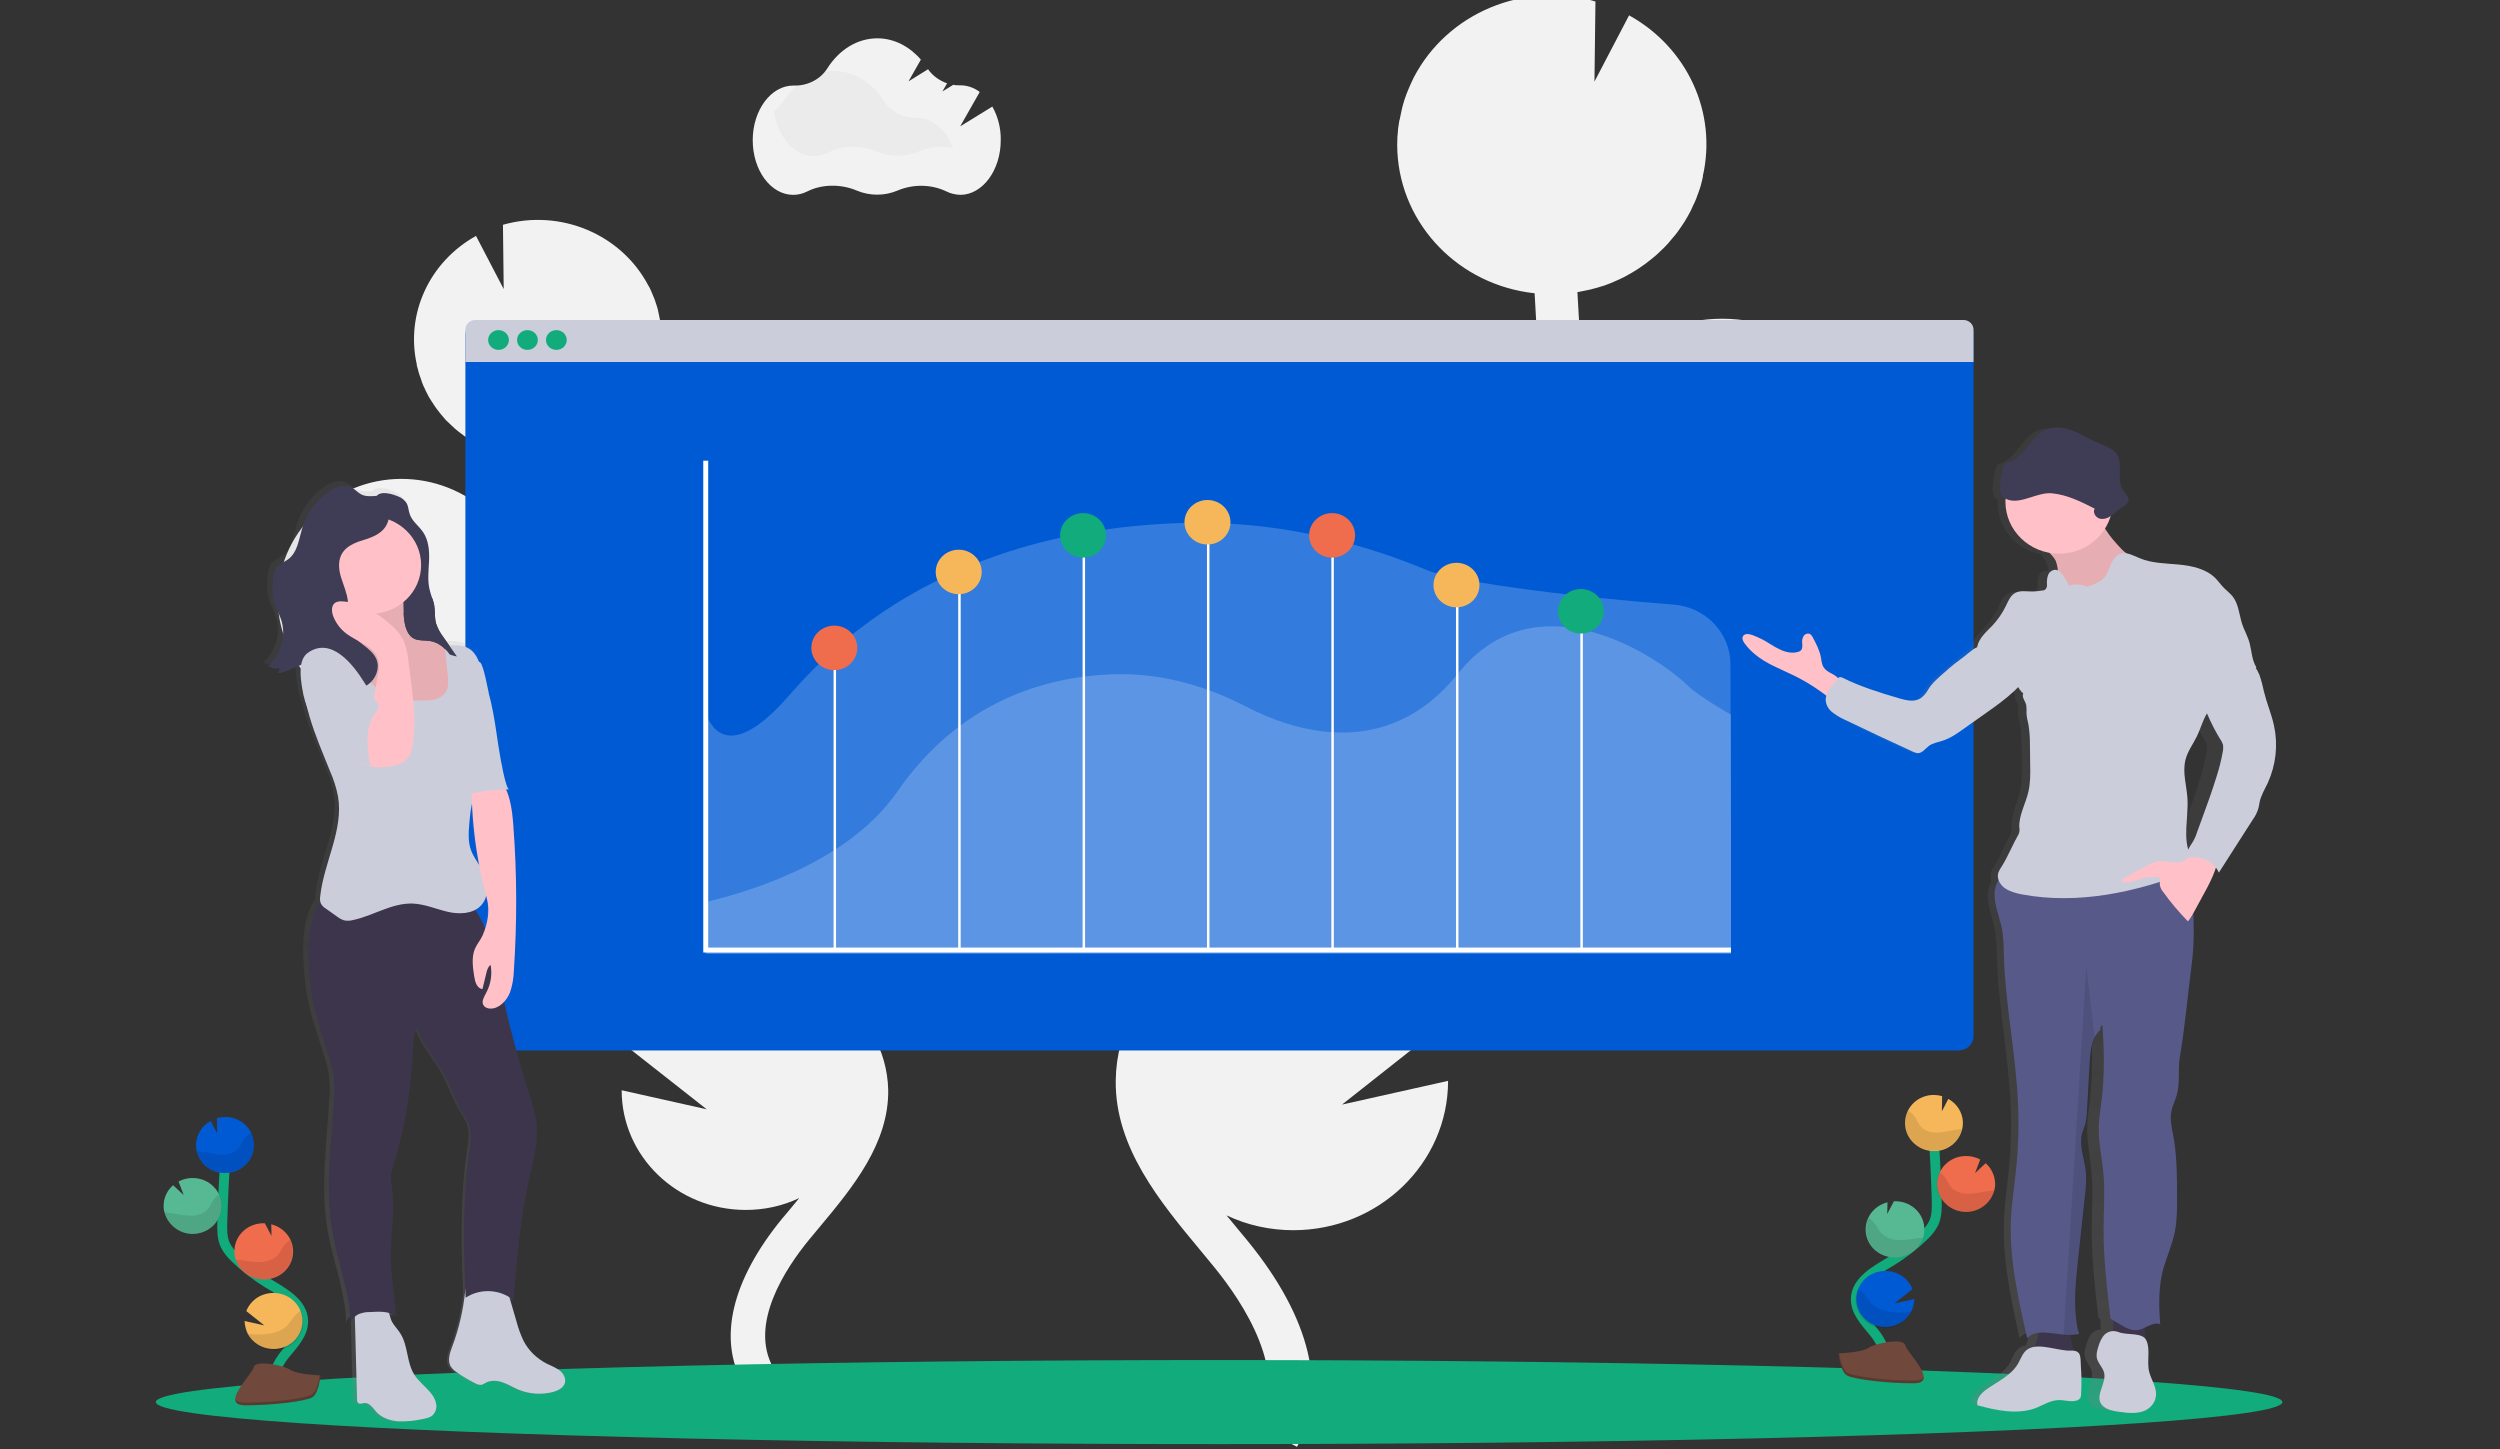 <?xml version="1.0" encoding="utf-8"?>
<!-- Generator: Adobe Illustrator 23.0.6, SVG Export Plug-In . SVG Version: 6.00 Build 0)  -->
<svg version="1.1" id="bd2cc7d1-84bf-4eba-bc4c-9f93ef6f675e"
	 xmlns="http://www.w3.org/2000/svg" xmlns:xlink="http://www.w3.org/1999/xlink" x="0px" y="0px" viewBox="0 0 1011 586"
	 style="enable-background:new 0 0 1011 586;" xml:space="preserve">
<rect x="0" y="0" width="1011" height="586" fill="#333333" stroke="none"/>
<style type="text/css">
	.st0{fill:#F2F2F2;}
	.st1{opacity:3.000000e-02;enable-background:new    ;}
	.st2{fill:#005AD4;}
	.st3{fill:#CBCEDA;}
	.st4{fill:#11AB7C;}
	.st5{opacity:0.2;fill:#FFFFFF;enable-background:new    ;}
	.st6{fill:none;stroke:#FFFFFF;stroke-width:2;stroke-miterlimit:10;}
	.st7{fill:none;stroke:#FFFFFF;stroke-miterlimit:10;}
	.st8{fill:#EF6C4D;}
	.st9{fill:#F5B759;}
	.st10{fill:url(#SVGID_1_);}
	.st11{fill:#3F3D56;}
	.st12{fill:#3C354C;}
	.st13{fill:#FFC1C7;}
	.st14{opacity:0.1;enable-background:new    ;}
	.st15{fill:url(#SVGID_2_);}
	.st16{fill:#575A89;}
	.st17{fill:none;stroke:#11AB7C;stroke-width:4;stroke-miterlimit:10;}
	.st18{fill:#57B894;}
	.st19{fill:#70483C;}
	.st20{opacity:0.2;enable-background:new    ;}
</style>
<title>close_tab</title>
<path class="st0" d="M401.3,43.1l-13,8l7.9-13.9c-2.2-1.7-5-2.7-7.8-2.7h-0.2c-0.9,0-1.8,0-2.7-0.2l-4.4,2.7l1.9-3.3
	c-3.1-1.1-5.8-3-7.7-5.7l-7.9,4.9l5-8.8c-4.6-5.3-10.8-8.6-17.6-8.6c-8.2,0-15.5,4.7-20.2,12.1c-2.8,4.5-8,7.1-13.4,7h-0.4
	c-9,0-16.4,9.9-16.4,22.1s7.3,22.1,16.4,22.1c2,0,3.9-0.5,5.7-1.4c5.9-3,13.6-3,19.8-0.4c5.4,2.3,11.5,2.3,16.8,0
	c6.3-2.6,13.5-2.5,19.6,0.4c1.7,0.9,3.7,1.3,5.6,1.4c9,0,16.4-9.9,16.4-22.1C404.8,51.9,403.6,47.2,401.3,43.1z"/>
<path class="st1" d="M385.4,59.8c-4.7-0.9-9.6-0.4-14,1.5c-5.4,2.3-11.5,2.3-16.8,0c-6.3-2.7-13.6-2.6-19.8,0.4
	c-1.8,0.9-3.7,1.4-5.7,1.4c-8,0-14.7-7.8-16.1-18.2c1.6-1.1,3-2.6,4-4.2c4.7-7.3,12-12,20.2-12s15.4,4.7,20.1,11.9
	c2.9,4.5,7.9,7.1,13.3,7.1h0.2C377.1,47.6,382.7,52.6,385.4,59.8z"/>
<path class="st0" d="M299,372.4l-5.3-3.2c-0.5-0.3-1-0.6-1.5-0.9c27.3-4.5,45.6-29.6,40.9-56c-3.3-18.4-17.2-33.4-35.8-38.4l0.3,20
	l-11.3-21.7h-0.1c-27.6-1.2-51.1,19.4-52.4,46.1c-0.1,0.9,0,1.8,0,2.8c-3.9-4.4-7.5-9-9.9-14.1c-4.8-10.4-4.9-22.1-4.5-36.3
	c0.8-28.2,2-56.7,3.7-85.1c24.5-2.6,43.3-22.1,44.5-45.8c0.1-1.5,0-2.9,0-4.4c0-0.4,0-0.7-0.1-1.1c-0.1-1.4-0.2-2.8-0.5-4.2
	c0-0.2-0.1-0.4-0.1-0.7c-0.2-1.2-0.5-2.3-0.7-3.4c-0.1-0.4-0.2-0.8-0.3-1.3c-0.4-1.2-0.7-2.4-1.2-3.7c-0.2-0.4-0.3-0.8-0.5-1.2
	c-0.4-0.9-0.7-1.8-1.1-2.6c-0.2-0.5-0.4-0.9-0.7-1.4c-0.1-0.1-0.1-0.2-0.2-0.3l0,0c-10.9-20.8-35.6-31.2-58.8-24.6l0.3,26
	l-11.2-21.5c-18.9,10.5-28.6,31.6-23.9,52.2h-0.1c0.1,0.3,0.2,0.7,0.3,1c0.2,0.6,0.3,1.3,0.5,1.9c0.2,0.8,0.5,1.6,0.8,2.4
	c0.2,0.6,0.4,1.2,0.6,1.8c0.3,0.9,0.7,1.7,1.1,2.5c0.2,0.5,0.4,1,0.7,1.5c0.6,1.3,1.3,2.5,2.1,3.7c0.3,0.4,0.6,0.8,0.8,1.2
	c0.5,0.8,1.1,1.6,1.7,2.4c0.4,0.5,0.7,0.9,1.1,1.4c0.6,0.7,1.1,1.3,1.7,2c0.4,0.5,0.8,0.9,1.3,1.3c0.6,0.6,1.2,1.2,1.9,1.8
	c0.4,0.4,0.8,0.8,1.3,1.2c0.7,0.6,1.5,1.2,2.3,1.8c0.4,0.3,0.8,0.6,1.2,0.9c1.2,0.8,2.4,1.6,3.7,2.4c0.2,0.1,0.5,0.3,0.7,0.4
	c1.1,0.6,2.1,1.2,3.2,1.7c0.5,0.2,1,0.4,1.4,0.6c0.9,0.4,1.8,0.8,2.8,1.1l1.7,0.6c0.9,0.3,1.9,0.6,2.8,0.8c0.6,0.1,1.1,0.3,1.7,0.4
	c1,0.2,2.1,0.4,3.1,0.6l0.2,0c-0.7,12-1.3,23.9-1.8,35.9c-12.1-24-42.1-34.1-66.9-22.3c-0.9,0.4-1.7,0.8-2.6,1.3l8.9,23.5
	l-18.2-16.9c-9.8,8.6-15.6,20.7-16.2,33.5c-0.2,4.5,0.2,9,1.3,13.3c6.3,26,33.3,42.2,60.2,36.1c13.4-3.1,25-11.3,31.9-22.9
	c0,1.2-0.1,2.4-0.1,3.6c-0.3,12.6-0.8,28.2,5.7,42.2c4.4,9.5,11.5,17.2,18.4,24.1c4.5,4.5,9.3,8.8,14.1,13
	c4.8,6.2,11,11.2,18.1,14.6c7.9,5.9,16.1,11.5,24.6,16.6l5.3,3.2c4.8,2.9,9.7,5.8,14.4,8.8c-0.8-0.1-1.7-0.2-2.5-0.2
	c-21.8-1-41.7,11.8-49.3,31.6l31.3,24.6l-34.4-7.7c0,26.8,22.5,48.4,50.2,48.4c7.5,0,14.9-1.6,21.6-4.8l-2.3,2.8
	c-1.5,1.9-3.1,3.7-4.6,5.5c-20.4,24.9-26,48.6-15.9,66.7l12.3-6.4c-9.9-17.6,4.9-40.1,14.6-51.9c1.5-1.8,3-3.6,4.5-5.4
	c13-15.6,27.7-33.4,27.4-55.1C358.3,408,325.4,388.3,299,372.4z"/>
<path class="st0" d="M525.7,351.6l6.6-3.9c0.6-0.4,1.2-0.8,1.9-1.2c-28.9-4.8-50.5-28.4-51.8-56.7c-0.5-9.5,1.4-18.9,5.4-27.5
	c7.6-16.4,22.3-28.6,40.2-33.5l-0.3,24.9l14.1-27.1h0.2c34.5-1.6,63.7,24.2,65.3,57.6c0.1,1.2,0,2.3,0,3.4
	c4.9-5.4,9.4-11.3,12.3-17.6c6-12.9,6.1-27.5,5.6-45.3c-0.9-35.2-2.5-70.8-4.6-106.1c-30.5-3.3-54-27.5-55.5-57.2
	c-0.1-1.8-0.1-3.7,0-5.5c0-0.5,0-0.9,0.1-1.4c0.1-1.8,0.3-3.5,0.6-5.2c0-0.3,0.1-0.6,0.2-0.8c0.3-1.5,0.6-2.9,0.9-4.3
	c0.1-0.5,0.3-1.1,0.4-1.6c0.4-1.5,0.9-3.1,1.5-4.6c0.2-0.5,0.4-1,0.6-1.5c0.5-1.1,0.9-2.2,1.4-3.2c0.3-0.6,0.5-1.1,0.8-1.7
	c0.1-0.1,0.1-0.3,0.2-0.4l0,0c13.6-26,44.5-38.9,73.4-30.6l-0.4,32.4l14-26.8c23.6,13.1,35.7,39.4,29.8,65.1h0.1
	c-0.1,0.4-0.2,0.8-0.3,1.3c-0.2,0.8-0.4,1.6-0.6,2.4c-0.3,1-0.6,2-1,3c-0.3,0.7-0.5,1.5-0.8,2.2c-0.4,1.1-0.9,2.1-1.4,3.1
	c-0.3,0.6-0.5,1.2-0.8,1.8c-0.8,1.6-1.7,3.1-2.6,4.6c-0.3,0.5-0.7,1-1,1.5c-0.7,1-1.3,2-2.1,3c-0.5,0.6-0.9,1.2-1.4,1.7
	c-0.7,0.8-1.4,1.7-2.1,2.5c-0.5,0.5-1,1.1-1.6,1.7c-0.8,0.8-1.6,1.5-2.4,2.3c-0.5,0.5-1.1,1-1.7,1.5c-0.9,0.8-1.9,1.5-2.9,2.3
	c-0.5,0.4-1,0.8-1.5,1.1c-1.5,1.1-3,2.1-4.6,3c-0.3,0.2-0.6,0.3-0.9,0.5c-1.3,0.8-2.7,1.5-4,2.1c-0.6,0.3-1.2,0.5-1.8,0.8
	c-1.1,0.5-2.3,1-3.4,1.4c-0.7,0.3-1.4,0.5-2.1,0.7c-1.2,0.4-2.3,0.7-3.5,1c-0.7,0.2-1.4,0.4-2.1,0.5c-1.3,0.3-2.6,0.5-3.9,0.8
	l-0.3,0c0.9,14.9,1.6,29.9,2.3,44.8c15.1-30,52.5-42.5,83.5-27.9c1.1,0.5,2.2,1.1,3.3,1.6l-11,29.3l22.7-21.1
	c12.2,10.8,19.4,25.8,20.2,41.7c0.3,5.6-0.2,11.2-1.6,16.6c-7.9,32.5-41.5,52.7-75.1,45c-16.8-3.8-31.2-14.1-39.8-28.6
	c0,1.5,0.1,3,0.2,4.6c0.4,15.7,0.9,35.2-7.1,52.6c-5.5,11.8-14.3,21.4-23,30c-5.7,5.6-11.5,11-17.6,16.3
	c-5.9,7.7-13.7,13.9-22.6,18.2c-9.9,7.4-20.1,14.3-30.7,20.7l-6.6,4c-5.9,3.6-12,7.2-18,11c1.1-0.1,2.1-0.2,3.2-0.3
	c27.2-1.2,52,14.7,61.5,39.3l-39,30.8l42.9-9.6c0,33.4-28.1,60.4-62.6,60.4c-9.3,0-18.6-2-27-6c1,1.2,1.9,2.3,2.9,3.5
	c1.9,2.3,3.8,4.6,5.7,6.9c25.4,31.1,32.5,60.7,19.9,83.2l-15.3-8c12.2-21.9-6.2-50-18.2-64.7c-1.8-2.2-3.7-4.5-5.6-6.8
	c-16.2-19.5-34.6-41.6-34.2-68.7C451.7,396,492.7,371.4,525.7,351.6z"/>
<path class="st2" d="M798.1,135.3V419c0,3.2-2.7,5.8-6,5.8c0,0,0,0,0,0H194.2c-3.3,0-6-2.6-6-5.8c0,0,0,0,0,0V135.3
	c0-3.2,2.7-5.8,6-5.8c0,0,0,0,0,0H792C795.4,129.4,798.1,132,798.1,135.3z"/>
<path class="st3" d="M798.1,133.3v13.1H188.2v-13.1c0-2.1,1.8-3.9,4-3.9H794C796.3,129.4,798.1,131.2,798.1,133.3z"/>
<ellipse class="st4" cx="201.6" cy="137.5" rx="4.2" ry="4"/>
<ellipse class="st4" cx="213.3" cy="137.5" rx="4.2" ry="4"/>
<ellipse class="st4" cx="225" cy="137.5" rx="4.2" ry="4"/>
<path class="st5" d="M700,336.6v48.7l-414.3,0.2l-0.4-97.4c4.4,12.5,15.2,14.7,34.2-7.3c46.5-53.7,109.6-67.8,158.5-69.3
	c33.5-1,66.9,5.7,98.7,18.9c13.2,5.5,65.5,11.5,100.1,14.1c13,1,23,11.5,23,24.1L700,336.6z"/>
<path class="st5" d="M700,289v96.8H285.4v-21c11.9-2.9,56.2-14,77.5-44.7c25.4-36.7,60-46.4,86.7-47.4c18.3-0.7,36.6,3.9,54,12.9
	c19.6,10.2,57.4,22.6,86.1-13.3c31.7-39.6,80.5-7,92.9,5C686.9,281.6,700,289,700,289z"/>
<polyline class="st6" points="285.4,186.3 285.4,384.2 700,384.2 "/>
<line class="st7" x1="337.6" y1="384.2" x2="337.6" y2="263.6"/>
<line class="st7" x1="388" y1="384.2" x2="388" y2="231.3"/>
<line class="st7" x1="438.3" y1="384.2" x2="438.3" y2="215.9"/>
<line class="st7" x1="488.6" y1="384.2" x2="488.6" y2="211.2"/>
<line class="st7" x1="538.9" y1="384.2" x2="538.9" y2="216.5"/>
<line class="st7" x1="589.3" y1="384.2" x2="589.3" y2="236.1"/>
<line class="st7" x1="639.6" y1="384.2" x2="639.6" y2="246.1"/>
<ellipse class="st8" cx="337.4" cy="262" rx="9.3" ry="9"/>
<ellipse class="st9" cx="387.7" cy="231.3" rx="9.3" ry="9"/>
<ellipse class="st4" cx="438" cy="216.5" rx="9.3" ry="9"/>
<ellipse class="st9" cx="488.3" cy="211.2" rx="9.3" ry="9"/>
<ellipse class="st8" cx="538.7" cy="216.5" rx="9.3" ry="9"/>
<ellipse class="st9" cx="589" cy="236.6" rx="9.3" ry="9"/>
<ellipse class="st4" cx="639.3" cy="247.2" rx="9.3" ry="9"/>
<ellipse class="st4" cx="493" cy="567" rx="430" ry="17"/>
<linearGradient id="SVGID_1_" gradientUnits="userSpaceOnUse" x1="567.446" y1="-67.253" x2="567.446" y2="313.181" gradientTransform="matrix(-1 0 0 -1 735 507.5)">
	<stop  offset="0" style="stop-color:#808080;stop-opacity:0.25"/>
	<stop  offset="0.54" style="stop-color:#808080;stop-opacity:0.12"/>
	<stop  offset="1" style="stop-color:#808080;stop-opacity:0.1"/>
</linearGradient>
<path class="st10" d="M111.1,268.4c0,0.7-0.3,1.4-0.7,2c3.3-0.1,6.3-2.2,9.4-3.2c-0.6,3.1,0,6.9,0.4,9.5c0.4,2.6,1.1,5.1,2,7.6
	c2.1,8.8,6,17.4,9.4,25.9c1.5,3.3,2.6,6.8,3.3,10.4c2.4,13.6-5.8,26.8-7.3,40.6c-0.1,0.8-0.1,1.5,0,2.3c-0.1,0.1-0.3,0.3-0.4,0.5
	c-5.7,8.4-4.9,22.5-3.9,32.5c1,10,4.3,19.6,7.4,29.2c0.9,2.6,1.6,5.3,2.2,8.1c0.5,3.8,0.6,7.6,0.2,11.3c-1,17.6-3.6,35.3-0.6,52.6
	c2.2,12.6,7,24.1,7.5,36.9c0.4-0.9,1-1.8,1.8-2.4l0.9,33.6c-0.1,0.6,0.2,1.3,0.7,1.7c0.6,0.4,1.5,0,2.2-0.1c2.2-0.3,3.6,2.1,5.1,3.7
	c2.2,2.4,5.6,3.6,8.9,3.8c3.3,0.1,6.7-0.2,10-0.9c1.5-0.3,3.2-0.6,4.3-1.6c1.2-1.2,1.7-2.8,1.5-4.4c-0.7-4.9-6.2-7.8-8.9-12
	c-3.3-5-2.5-11.7-5.7-16.7c-1.1-1.7-2.6-3.2-3.6-5c-0.5-1.1-0.9-2.2-1.2-3.4c1,0.3,1.9,0.7,2.8,1.3c-0.3-2.6-0.6-5.3-0.9-7.9
	l-0.1-1.1c-0.4-3.6-0.8-7.1-1.1-10.7c-1-11.7,2.4-23.2,0-34.7c-0.5-2.4,0.3-5,1-7.3c4.2-13.6,6.8-27.6,7.7-41.8
	c0.3-5,0.3-9.8,1.9-14.6c1.9,7.6,7.9,13.7,11.7,20.7c2.3,4.4,3.8,9.1,6.3,13.4c1.2,2.1,2.7,4,3.5,6.3c1.2,3.5,0.6,7.3,0,11
	c-2.7,19-2.4,38.4-1.5,57.6c-0.8,7.3-2.6,14.6-5.2,21.5c-1,2.7-2.2,5.9-0.6,8.4c0.7,0.9,1.5,1.7,2.5,2.3c2.4,1.6,4.9,3.1,7.5,4.4
	c0.8,0.5,1.7,0.7,2.6,0.6c0.6-0.2,1.1-0.5,1.6-0.8c2-1.2,4.7-1,6.9-0.2c2.2,0.8,4.3,2,6.4,2.9c4.6,1.9,9.6,2.2,14.4,1
	c2-0.5,4.2-1.6,4.8-3.5c0.6-1.9-0.5-3.9-2.1-5.2c-1.6-1.3-3.6-1.9-5.4-2.9c-4-2-7.3-5.2-9.4-9.1c-1.3-2.6-2.3-5.2-3-8
	c-1-3.3-1.9-6.6-2.9-9.9c0.6,0.4,1.1,0.7,1.6,1.2c1.4-16.3,2.7-32.7,6.4-48.8c1.7-7.7,4-15.4,3.1-23.2c-0.5-4.1-1.8-8.1-3-12
	c-3.9-12.3-7.3-24.7-10.3-37.3c1.1-1.2,1.9-2.6,2.5-4c0.9-2.8,1.5-5.7,1.5-8.6c1.4-19.7,1.3-39.4-0.2-59.1c-0.4-5-1-10.2-3-14.8h1.2
	c-1.4,0-3.7-13.6-4-15.1c-0.9-5.2-1.6-10.5-2.6-15.8c-0.5-2.5-1-5.1-1.7-7.6c-0.5-1.7-2.3-12-3.7-13.2c-0.2-0.1-0.3-0.2-0.5-0.3
	c-0.7-2.3-2.3-4.3-4.4-5.6c-2.3-1.3-5.1-1.3-7.8-1.1c-0.8-1.1-1.5-2.1-2.3-3.2c-1.4-1.7-2.5-3.7-3.2-5.8c-0.2-0.9-0.3-1.8-0.4-2.7
	c0-0.6,0-1.2-0.1-1.8c0-0.3,0-0.6,0-0.9c0-0.6-0.1-1.2-0.2-1.8l0,0c-0.1-0.5-0.2-1-0.3-1.5c-0.1-0.2-0.1-0.4-0.2-0.6
	c-0.4-1.2-0.8-2.4-1.2-3.7c-1-4-0.5-8.1-0.4-12.2c0.2-4.1-0.1-8.4-2.5-11.8c-1.7-2.5-4.6-4.4-5.5-7.3c-0.4-1.4-0.4-2.9-1.1-4.2
	c-0.8-1.4-2.2-2.5-3.8-3.1c-1.9-0.8-5.7-1.9-7.7-0.9c-0.4,0.2-0.7,0.4-1,0.8c-2.2,0.1-4.3,0.4-6.2-0.5c-1.5-0.7-2.5-2-3.9-2.8
	c-3.3-1.8-7.6,0-10.6,2.4c-4.7,3.8-8.2,8.8-9.9,14.5c-1.3,4.4-1.9,9.5-5.6,12.3c-1.6,1.1-3.6,1.8-4.7,3.3c-0.8,1.2-1.2,2.7-1.3,4.1
	c-0.4,3.3-0.7,6.7,0.2,10c0.7,2.4,2,4.6,2.9,7c2.3,6.8,0.2,14.3-5.2,19.2C107.9,268.5,109.5,268.7,111.1,268.4z M191.6,366.6
	c2.3-1.2,4-3.3,4.5-5.8c0.1,0.3,0.2,0.6,0.3,0.9c1.1,4.2,0.9,8.7-0.6,12.8C194.6,371.7,193.2,369.1,191.6,366.6z M193.3,348.7
	c-1.4-1.9-2.6-4-3.5-6.2c-1.3-3.5-1-7.3-0.7-11c0.2-2.8,0.6-5.6,1.2-8.4C190.6,331.7,191.6,340.2,193.3,348.7L193.3,348.7z"/>
<path class="st11" d="M160.9,200.7c1.6,0.6,2.9,1.6,3.7,3.1c0.6,1.3,0.6,2.8,1.1,4.1c0.9,2.9,3.7,4.8,5.4,7.3
	c2.3,3.4,2.6,7.7,2.4,11.8c-0.2,4.1-0.7,8.2,0.4,12.1c0.5,1.9,1.3,3.8,1.7,5.7c0.4,2.4,0.1,4.9,0.7,7.2c0.7,2.1,1.7,4,3.1,5.8
	l5.4,7.7c-2.4-0.6-4.8-1.3-7.2-2.1c0.7,2.2,2.1,4.2,3.9,5.7l-3.9-4.6c-0.8-1.1-1.8-2-2.9-2.7c-1.4-0.8-3.2-0.9-4.8-1.2
	c-3.1-0.6-6.2-2.2-7.8-4.9c-2-3.6-0.7-8.2-1.9-12.1c-0.8-2.9-2.9-5.3-4.3-8c-3.2-6-3-13.2-4-19.9c-0.4-2.9-1.1-5.7-1.1-8.6
	c0-2.1,0.2-6.2,2.5-7.3C155.3,198.8,159,199.9,160.9,200.7z"/>
<path class="st3" d="M204.7,520.1l4.2,14.4c0.7,2.7,1.7,5.4,2.9,7.9c2,3.8,5.3,7,9.2,9c1.8,0.9,3.7,1.6,5.3,2.8s2.7,3.3,2.1,5.2
	c-0.6,1.9-2.7,2.9-4.7,3.5c-4.7,1.2-9.7,0.9-14.2-1c-2.1-0.9-4.1-2.2-6.3-2.9c-2.2-0.8-4.8-0.9-6.8,0.2c-0.5,0.3-1,0.6-1.6,0.8
	c-0.9,0.1-1.8-0.1-2.6-0.6c-2.6-1.3-5-2.7-7.4-4.4c-1-0.6-1.8-1.4-2.4-2.2c-1.6-2.4-0.5-5.7,0.5-8.3c2.7-7.2,4.4-14.6,5.2-22.2
	c0-0.7,0.2-1.3,0.8-1.8c0.4-0.2,0.8-0.3,1.2-0.3l17.9-0.8"/>
<path class="st3" d="M158.5,534.5c1,1.8,2.5,3.2,3.5,4.9c3.1,5,2.4,11.6,5.6,16.6c2.7,4.2,8.1,7,8.8,11.9c0.3,1.6-0.3,3.2-1.4,4.4
	c-1.1,1-2.7,1.3-4.2,1.6c-3.2,0.7-6.5,1-9.8,0.9c-3.3-0.3-6.6-1.4-8.8-3.8c-1.4-1.6-2.8-3.9-5-3.6c-0.8,0.1-1.6,0.5-2.2,0.1
	c-0.5-0.4-0.7-1.1-0.6-1.7l-1-36.8c3.2-0.3,8.6-1.5,11.7-0.5C157.7,529.3,157.3,532.2,158.5,534.5z"/>
<path class="st12" d="M189.7,364.4c7.7,9.3,10,21.6,12.5,33.2c3.2,15.1,7.1,29.9,11.8,44.7c1.2,3.9,2.5,7.8,3,11.9
	c0.8,7.8-1.4,15.5-3.1,23.1c-3.6,15.9-4.9,32.2-6.2,48.5c-5.5-4.5-13.5-4.9-19.4-1c-0.9-19.6-1.3-39.4,1.4-58.8
	c0.5-3.6,1.1-7.4,0-10.9c-0.8-2.2-2.2-4.2-3.4-6.3c-2.5-4.2-3.9-9-6.2-13.3c-3.7-7-9.6-12.9-11.5-20.6c-1.6,4.7-1.6,9.5-1.9,14.5
	c-0.8,14.1-3.4,28.1-7.5,41.6c-0.7,2.4-1.5,4.9-1,7.3c2.3,11.5-1,22.9,0,34.5c0.3,3.5,0.7,7.1,1.1,10.6l0.1,1.1l0.9,7.8
	c-3.3-2.2-6.9-1.9-10.9-1.7c-1.4,0-2.7,0.2-4,0.7c-1.6,0.6-2.9,1.9-3.6,3.5c-0.5-12.7-5.2-24.1-7.4-36.7c-3-17.3-0.5-34.9,0.6-52.3
	c0.3-3.8,0.2-7.5-0.2-11.3c-0.5-2.7-1.2-5.4-2.1-8.1c-3-9.5-6.2-19.1-7.3-29c-1-9.9-1.7-24,3.9-32.4c1.7-2.6,6-1.4,8.6-3.1
	c2.1-1.3,4.4-2.2,6.9-2.7C159.2,355.9,174.7,363.1,189.7,364.4z"/>
<path class="st13" d="M163.3,249.2c0.3,3.5,1.1,7.7,4.4,9.2c1.9,0.8,4.1,0.5,6.1,0.8c3.9,0.6,7,3.5,8.8,6.8c1.8,3.4,2.4,7.2,2.8,11
	c0.5,4.7,0.7,9.8-2,13.8c-2.2,3.2-5.9,5.2-9.7,6.2c-7.8,2-16.1,0.5-22.7-4c-3.1-2.3-5.9-5-8.4-8c-5.6-6.3-11.2-13.1-12.3-21.3
	c-0.1-0.9-0.1-2.1,0.7-2.6c0.5-0.3,1.2-0.4,1.8-0.3l5.3,0.1c1.3,0,2.9,0,3.8-1c0.9-1,0.8-2.2,0.8-3.4l-0.4-15
	c-0.1-0.5,0-1.1,0.4-1.5c0.3-0.3,0.8-0.5,1.2-0.5c2.9-0.5,6,0,8.9-0.8c2.7-0.7,7-3.8,9-0.6C163.6,240.7,163,246.2,163.3,249.2z"/>
<path class="st14" d="M163.3,249.2c0.3,3.5,1.1,7.7,4.4,9.2c1.9,0.8,4.1,0.5,6.1,0.8c3.9,0.6,7,3.5,8.8,6.8c1.8,3.4,2.4,7.2,2.8,11
	c0.5,4.7,0.7,9.8-2,13.8c-2.2,3.2-5.9,5.2-9.7,6.2c-7.8,2-16.1,0.5-22.7-4c-3.1-2.3-5.9-5-8.4-8c-5.6-6.3-11.2-13.1-12.3-21.3
	c-0.1-0.9-0.1-2.1,0.7-2.6c0.5-0.3,1.2-0.4,1.8-0.3l5.3,0.1c1.3,0,2.9,0,3.8-1c0.9-1,0.8-2.2,0.8-3.4l-0.4-15
	c-0.1-0.5,0-1.1,0.4-1.5c0.3-0.3,0.8-0.5,1.2-0.5c2.9-0.5,6,0,8.9-0.8c2.7-0.7,7-3.8,9-0.6C163.6,240.7,163,246.2,163.3,249.2z"/>
<ellipse class="st13" cx="149.9" cy="228.5" rx="20.4" ry="19.7"/>
<path class="st3" d="M171.8,283.3c3.3,0.1,7-0.8,8.6-3.6c1.1-1.9,0.9-4.2,0.7-6.4l-1.2-12.1c3.2-0.3,6.6-0.6,9.4,0.9
	c3.7,2,5,6.5,5.5,10.6c0.8,7.7-0.5,15.4-0.1,23.2c0.4,6.5,1.9,13.2-0.1,19.4c-0.8,2.6-2.2,5-3.1,7.5c-1.1,3.2-1.4,6.7-1.7,10.1
	c-0.3,3.7-0.6,7.5,0.7,11c1.1,2.9,3.1,5.4,4.6,8.1c2.4,4.5,2.9,10.6-0.7,14.3c-3.3,3.4-8.9,3.5-13.5,2.4s-9.2-3.1-14-3.3
	c-8.5-0.3-16,5-24.3,6.7c-1.1,0.3-2.3,0.3-3.4,0.1c-1-0.3-1.9-0.8-2.7-1.4l-4.5-3.2c-0.9-0.5-1.7-1.3-2.2-2.1c-0.4-1-0.5-2-0.3-3.1
	c1.5-13.7,9.5-26.8,7.2-40.3c-0.7-3.6-1.8-7-3.3-10.4c-5.7-14.2-12.6-29-10.4-44.1c0.5-3.4,1.5-6.8,3.9-9.2c2.4-2.5,6.4-3.7,9.5-2.1
	c3.1,1.6,4.2,5.1,5.5,8.2c2.6,6,6.8,11.2,12.1,15.1c2.2,1.7,5,3.8,7.9,3.9C165.1,283.4,168.4,283.2,171.8,283.3z"/>
<path class="st13" d="M201.2,313.9c4.9,5.3,5.9,12.9,6.4,20.1c1.5,19.5,1.5,39.2,0.2,58.7c-0.1,2.9-0.6,5.8-1.5,8.5
	c-1.1,2.7-3,5.2-5.8,6.3c-1.8,0.7-4.3,0.5-5.1-1.2c-0.7-1.5,0.4-3.2,1.2-4.8c1.9-3.5,2.5-7.4,1.8-11.3c-1,0.7-1.4,2-1.7,3.2
	l-1.6,6.6c-2.2-0.3-3-2.9-3.3-5c-0.6-3.8-1.2-7.9,0.3-11.4c0.8-1.9,2.3-3.5,3.1-5.4c2.1-4.8,3-10.2,1.6-15.2
	c-4.6-16.9-6.6-34.4-6-52C194,312.8,197.6,313.7,201.2,313.9z"/>
<path class="st3" d="M205.9,319.2c-6.1,0.1-12.1,0.8-18,2.3c-0.8-3.7-0.4-7.5,0-11.3l2.6-25.9c0.2-1.9-0.2-19.5,3.7-16.4
	c1.4,1.1,3.2,11.4,3.6,13.1c0.7,2.5,1.2,5,1.7,7.6c1,5.2,1.6,10.5,2.5,15.7C202.2,305.7,204.5,319.2,205.9,319.2z"/>
<path class="st11" d="M157.6,203.5c0-0.6-0.1-1.2-0.4-1.8c-0.5-0.6-1.3-1.1-2.2-1.1c-2.9-0.4-6.2,0.7-8.8-0.6
	c-1.4-0.7-2.5-2-3.9-2.8c-3.3-1.8-7.5,0-10.4,2.4c-4.7,3.7-8.1,8.7-9.8,14.4c-1.3,4.4-1.8,9.4-5.6,12.2c-1.5,1.1-3.5,1.8-4.7,3.3
	c-0.8,1.2-1.2,2.6-1.2,4c-0.4,3.3-0.7,6.7,0.2,9.9c0.7,2.4,2,4.6,2.8,6.9c2.3,6.8,0.2,14.3-5.2,19.1c1.4,0.8,3,1.1,4.6,0.8
	c0,0.7-0.3,1.4-0.7,2c4.8-0.1,8.9-4.6,13.6-3.7c3.6,0.7,5.5,4.3,8.2,6.7c3.4,3.1,8.7,4.4,13,2.6c4.3-1.8,6.9-7.1,5.1-11.3
	c-2.1-4.8-8.5-6.7-10.7-11.3c-1.7-3.6-0.4-7.9-0.8-11.9c-0.3-3.4-1.8-6.6-2.8-9.9c-1-3.3-1.3-7.1,0.7-10c2.1-3.1,6-4.3,9.6-5.4
	C156.4,215.3,157.9,211.4,157.6,203.5z"/>
<path class="st13" d="M152.6,274.3c0.6-2.8,1.2-5.7,0.1-8.3c-1.9-4.9-8.1-6.4-12.4-9.6c-2.5-1.8-4.4-4.3-5.5-7.1
	c-0.8-2-0.9-4.7,1-5.7c0.7-0.3,1.6-0.5,2.4-0.4c6.7,0.2,12.9,3.7,18,7.9c3,2.4,5.9,5.2,7.3,8.7c0.9,2.5,1.5,5.2,1.7,7.8l1.1,8.8
	c0.7,5.1,1.1,10.2,1.3,15.3c0,2.9-0.2,5.8-0.6,8.7c-0.3,2.1-0.7,4.2-1.9,5.9c-2.3,3.1-6.8,3.8-10.8,3.9c-1.5,0.1-3,0-4.5-0.3
	c-6.6-1.4-11.7-10.4-6.6-15.9c2.1-2.4,5.3-2.4,6.6-5.7C151.3,283.9,151.7,278.7,152.6,274.3z"/>
<path class="st3" d="M147.2,275.8l5.3,8.3c0.3,0.4,0.5,0.9,0.6,1.4c0.1,1.1-0.7,2-1.3,2.9c-4.5,6-3.3,14.2-2,21.4
	c-14.7-4.5-25.4-16.7-27.6-31.5c-0.7-4.3-1.7-11.5,2.3-14.3C133.9,257.3,142.8,268.7,147.2,275.8z"/>
<path class="st11" d="M173.8,259.2c-2-0.3-4.2,0-6.1-0.8c-3.3-1.5-4.1-5.7-4.4-9.2c0-0.3,0-0.7-0.1-1.1c1.2-1.2,2.5-2.3,3.9-3.2
	c1.2-0.7,2.6-1.3,4-1.7l3.7-1.3c0.4,0.9,0.6,1.9,0.8,2.9c0.4,2.4,0.1,4.9,0.7,7.2c0.7,2.1,1.7,4,3.1,5.8l5.4,7.7
	c-1-0.2-2-0.5-2.9-0.8C180,262,177.2,259.7,173.8,259.2z"/>
<linearGradient id="SVGID_2_" gradientUnits="userSpaceOnUse" x1="895.607" y1="-63.016" x2="895.607" y2="334.33" gradientTransform="matrix(1 0 0 -1 -86 507.5)">
	<stop  offset="0" style="stop-color:#808080;stop-opacity:0.25"/>
	<stop  offset="0.54" style="stop-color:#808080;stop-opacity:0.12"/>
	<stop  offset="1" style="stop-color:#808080;stop-opacity:0.1"/>
</linearGradient>
<path class="st15" d="M912.1,293.3c-1-4.6-2.8-8.9-3.9-13.4c-0.5-2.4-1.1-4.7-1.8-7c-0.4-1-0.9-1.9-1.4-2.8l0.5-0.5
	c-1.7-2.8-1.8-6.3-2.6-9.5c-0.7-2.8-2.1-5.3-2.9-8c-1.2-3.8-1.3-8-3.7-11.1c-1-1.2-2.2-2.2-3.3-3.3c-1.2-1.3-2.2-2.8-3.4-4.1
	c-3.6-3.7-9-4.9-14.1-5.4c-5.1-0.5-10.4-0.5-15.2-2.6c-2-0.9-4.1-2.1-6.1-2c-1.2-1.1-2.2-2.3-3.2-3.5c-1.6-1.8-3-3.8-4.3-5.9
	c1-1.6,1.8-3.4,2.3-5.2l0.3-0.2c1.3-1,2.5-2.3,3.8-3.2c1.2-0.8,2.7-1.7,2.8-3.1c0.1-1.4-1.2-2.5-2.1-3.7c-3-4.3,0.3-10.9-2.8-15.2
	c-1.5-2.1-4.2-2.9-6.7-3.9c-3.3-1.4-6.3-3.5-9.7-4.9s-7.2-2.1-10.5-0.8c-6.3,2.5-8.5,11.1-14.9,13.4c-0.7,0.1-1.3,0.5-1.8,1
	c-0.8,1.2-1.8,8.5-1.6,10c0.2,2,0.7,3,2.1,3.7c0,0.4,0,0.8,0,1.3c0,10.3,7.4,18.9,17.1,20.6c0.9,1,1.7,2,2.4,3.2
	c0.5,1.2,0.8,2.5,0.8,3.8c-0.3-0.2-0.7-0.2-1.1-0.2c-1.3,0.2-2.3,1.1-2.7,2.2c-0.3,1.2-0.5,2.4-0.4,3.7c0.1,0.8-0.2,1.5-0.7,2.1
	c-0.3,0.2-0.7,0.3-1,0.3c-1.3,0.2-2.6,0.4-3.9,0.4c-2.2,0-4.5-0.5-6.4,0.5c-1.9,1-2.8,3.2-3.7,5.2c-1.3,2.9-3.1,5.5-5.2,7.9
	c-2.3,2.6-5.3,5.1-5.9,8.6c0,0.1,0,0.2,0,0.2c-1.8,0.8-3.7,2.8-5,3.7c-2.5,1.9-4.9,3.9-7.3,6c-2.4,2.2-5.5,4.9-7,7.8
	c-0.7,1.3-1.7,2.4-2.9,3.2c-2.4,1.5-5.5,0.7-8.1-0.1c-7.4-2.3-14.9-4.7-21.9-8.2c-0.3-0.2-0.8-0.3-1.2-0.3c-0.2,0.1-0.4,0.2-0.6,0.4
	c-0.1-0.1-0.1-0.2-0.2-0.2c-1.9-2-4.8-2.1-5.9-5.1c-0.3-1-0.5-1.9-0.6-2.9c-0.7-2.9-1.7-5.6-3.2-8.2c-0.2-0.5-0.6-1-1-1.3
	c-0.9-0.4-2-0.1-2.5,0.8c-0.5,0.8-0.7,1.8-0.5,2.8c0.1,1.1,0.2,2.3-0.5,3c-0.3,0.3-0.7,0.5-1.1,0.6c-2.4,0.8-5.1,0.1-7.3-1.1
	s-4.3-2.7-6.5-3.9c-1.2-0.6-2.4-1.2-3.6-1.7c-1.3-0.5-3.1-0.9-3.8,0.3c-0.6,1,0,2.2,0.7,3.1c1.1,1.6,2.4,3,3.9,4.3
	c4.4,3.8,9.8,5.9,14.9,8.5c4.4,2.3,8.7,5,12.5,8.1c-0.2,0.5-0.2,1-0.3,1.4c0,1.9,0.8,3.8,2.3,5.1c1.4,1.2,3.1,2.3,4.8,3.1
	c8.9,4.5,17.8,8.8,26.8,13c0.6,0.3,1.2,0.5,1.9,0.6c1.8,0,3-1.9,4.5-3s3.3-1.4,5.1-2c3.1-1,5.9-3,8.5-5l8.6-6.3
	c4.3-3.1,8.7-6.5,12.3-10.4c0.5,0.9,1.1,1.8,1.9,2.4c-0.7,1.5,0.8,3.1,1.1,4.7c0.1,1.1,0.2,2.2,0.1,3.2c0.1,1.6,0.4,3.1,0.8,4.7
	c0.4,2.5,0.6,5,0.6,7.6c0,2.8,0.1,5.7,0.1,8.5c0.1,3.7,0.1,7.4-0.7,10.9c-1.1,4.9-3.7,9.5-3.5,14.5c0.2,0.9,0.1,1.9-0.3,2.8
	c-2.2,4-3.9,8.5-6.3,12.5c-0.7,1-1.3,2-1.7,3.1c-0.3,1.2-0.2,2.4,0.3,3.5c-0.9,1.6-1.5,3.4-1.5,5.3c-0.2,4.6,1.7,8.9,2.7,13.4
	c0.8,4.1,0.8,8.4,1,12.6c0.6,19.7,4.6,39.2,5.5,59c0.4,9.1,0.1,18.2-0.8,27.3c-0.6,5.8-1.5,11.7-1.8,17.5c-1,16.7,2.6,33.2,6.2,49.5
	c1.1-1.2,2.6-2,4.2-2.2c-0.4,1.6-1,3.7-1.6,5.3c-0.9,0.1-1.7,0.4-2.5,0.9c-2.1,1.3-2.8,3.9-4,6.1c-2.7,4.7-7.9,7-12.1,10.2
	c-2,1.5-4.1,3.9-3.5,6.4c7.4,2.1,15.5,3.9,22.6,1.1c2.9-1.2,5.6-3.1,8.7-3.2c2.4-0.1,4.8,0.9,7,0.2c0.6-0.1,1.1-0.5,1.4-0.9
	c0.3-0.5,0.4-1.1,0.4-1.6c0.2-3.8,0.2-7.6-0.1-11.4c-0.2-3.2,0.2-5.7-2.6-6.1c-0.7-1.6-1.2-3.3-1.5-5c0-0.3-0.1-0.6-0.1-1
	c0.7,0,1.5-0.1,2.2-0.2c0.5-0.1,0.9-0.2,1.3-0.3c-0.1-0.6-0.3-1.1-0.4-1.7c-0.2-1.1-0.4-2.2-0.6-3.4s-0.3-2.3-0.3-3.4
	c0-0.6-0.1-1.1-0.1-1.7c-0.1-1.1-0.1-2.3-0.1-3.4c0-1.1,0-2.3,0.1-3.4c0.1-1.1,0.1-2.3,0.2-3.4c0.2-2.9,0.5-5.7,0.8-8.6
	c0.9-8.4,1.7-16.7,2.6-25.1c0.3-2.5,0.5-5,0.5-7.5c0-1.5,0-3-0.2-4.5c-0.4-3.6-1.6-7.3-1.7-10.9c0-0.6,0-1.2,0.1-1.8
	c0.1-0.6,0.2-1.2,0.3-1.8c0.1-0.3,0.2-0.6,0.3-1c0.2-0.6,0.4-1.3,0.7-1.9c0.1-0.3,0.2-0.6,0.3-1c0.3-1.4,0.5-2.8,0.6-4.2
	c0-0.5,0.1-0.9,0.1-1.4l1-19.7c0.2-3.2,0.4-6.6,1.7-9.4c0.6-1.2,1.4-2.4,2.4-3.3c-0.3-0.7,0-1.8,0.7-2c0.8,10.1,0.7,20.2-0.3,30.2
	c-0.4,3.2-0.9,6.3-1.1,9.5c-0.3,7,1.3,13.9,1.8,20.9c0.6,7,0,14.2,0,21.2c-0.1,12.2,1.3,24.3,2.7,36.4l0.8,0.5
	c0,1.1,0.1,2.2,0.1,3.2c0,0.3,0,0.7,0.1,1h-0.4c-1.6,0.1-3.1,1-3.9,2.4c-0.8,1.4-1.4,2.9-1.8,4.5c-0.4,1.2-0.6,2.4-0.5,3.6
	c0.3,2.3,2.3,4,2.9,6.3c1,4.1-3.2,8.5-1.3,12.3c1.2,2.4,4.2,3.1,6.9,3.5c4,0.6,8.7,1.1,11.8-1.4c1.8-1.5,2.7-3.6,2.7-5.9
	c0-3-1.8-5.6-2.6-8.4c-1.1-4,0.6-9.4-1.2-13.1c-0.1-0.4-0.4-0.7-0.7-1.1h0.6c-0.1-1.4-0.3-2.7-0.4-4l1.4-0.7
	c1.4-0.7,3.1-1.2,4.6-0.7c-0.6-7-0.7-14.6,0.9-21.4c1.3-5.3,3.6-10.4,4.7-15.8c0.8-4.4,0.9-9,0.9-13.5c0-8.4,0-16.9-1.5-25.1
	c-0.6-3.3-1.4-6.7-0.8-10c0.4-2.2,1.4-4.2,2-6.3c1.4-5,0.4-10.4,1.2-15.5c2-12.2,3-25,4.6-37.3c0.8-7,1-14,0.8-21v-0.1l3-5.7
	c2.1-4,4.3-8.2,5.6-12.5c0.5,0.6,0.8,1.3,1.1,2l13.2-21.2c0.9-1.3,1.5-2.6,2-4c0.3-1,0.4-2.1,0.6-3.1c0.6-2.7,2-5.2,3.2-7.7
	C912.9,309.2,913.8,301.1,912.1,293.3z M892.4,304c-0.6,3.5-1.5,6.9-2.5,10.3c-1.7,5.8-3.8,11.5-5.8,17.2l-1.7,4.9
	c-0.6,2-1.5,3.8-2.7,5.5c-0.3,0.4-0.5,0.9-0.7,1.3c-1.8-6.5,0.2-13.8-0.3-20.7c-0.3-5.2-2-10.5-0.7-15.6c0.8-3.4,2.9-6.3,4.4-9.5
	c1.4-3,2.2-6.2,3.8-9c0,0.1,0,0.1,0.1,0.2c1.4,3.5,3,6.9,5,10.2c0.5,0.7,0.9,1.6,1.2,2.4C892.6,302.1,892.6,303.1,892.4,304
	L892.4,304z"/>
<path class="st13" d="M737,268.9c-0.3-1-0.5-1.9-0.6-2.9c-0.5-2.9-1.9-5.6-3.3-8.2c-0.2-0.5-0.6-1-1.1-1.4c-0.9-0.4-2-0.1-2.6,0.8
	c-0.5,0.8-0.7,1.8-0.6,2.8c0.1,1.1,0.2,2.3-0.5,3c-0.3,0.3-0.7,0.5-1.1,0.6c-2.5,0.8-5.3,0.1-7.7-1.1c-2.4-1.1-4.5-2.7-6.8-3.9
	c-1.2-0.6-2.5-1.2-3.8-1.7c-1.3-0.5-3.2-0.9-4,0.3c-0.6,1,0,2.2,0.7,3.1c1.2,1.6,2.5,3,4.1,4.3c4.5,3.8,10.3,5.9,15.6,8.5
	c6,2.9,11.5,6.6,16.6,10.9c0.5-0.6,0.8-1.3,0.8-2c0.4-2.1,2.2-6.2,0.4-8C741.2,272.1,738.1,271.9,737,268.9z"/>
<path class="st12" d="M820.9,546.8c4.5,3.4,10.1,4.9,15.8,4.3c1.2-0.1,2.5-0.5,2.9-1.6c0.1-0.7,0.1-1.3-0.2-1.9
	c-0.9-2-1.6-4.2-2-6.3c-0.3-2-0.2-4.3-1.9-5.5c-2.4-1.7-8.7-1.6-10.2,1C824.9,537.3,822.5,548.1,820.9,546.8z"/>
<path class="st12" d="M854.6,537.3c-0.2,0.8,0.3,1.7,1.1,1.9c0.1,0,0.1,0,0.2,0c3.8,1.2,7.8,1.8,11.8,1.9l-0.8-7.8
	c0.1-0.7-0.4-1.2-1.1-1.3c-0.1,0-0.1,0-0.2,0c-2.3-0.4-7.2-1.9-9.4-1.1C853.8,531.8,854.7,534.9,854.6,537.3z"/>
<path class="st13" d="M831.3,226.7c0.6,1.6,1,3.4,0.9,5.1c0.2,6.3-0.9,13-5.4,17.5c5.1-1.5,10.8-0.6,15.6-2.8c2.2-1,4.1-2.6,6.2-3.9
	c3.7-2.2,8-3.3,11.9-5.3c3.8-2,7.4-5.3,7.6-9.6c-1.7-1.7-4.4-1.9-6.6-3c-2.4-1.1-4.1-3.2-5.8-5.1c-2-2.2-3.7-4.5-5.1-7
	c-1.5-2.5-2-5.5-1.7-8.3c-4.3,0.7-7.4,4.4-11.4,5.9c-1.6,0.6-3.3,0.9-4.8,1.6c-2.2,1-6.6,4.3-6.7,6.9
	C826,221.6,830.1,224.2,831.3,226.7z"/>
<path class="st14" d="M831.3,226.7c0.6,1.6,1,3.4,0.9,5.1c0.2,6.3-0.9,13-5.4,17.5c5.1-1.5,10.8-0.6,15.6-2.8c2.2-1,4.1-2.6,6.2-3.9
	c3.7-2.2,8-3.3,11.9-5.3c3.8-2,7.4-5.3,7.6-9.6c-1.7-1.7-4.4-1.9-6.6-3c-2.4-1.1-4.1-3.2-5.8-5.1c-2-2.2-3.7-4.5-5.1-7
	c-1.5-2.5-2-5.5-1.7-8.3c-4.3,0.7-7.4,4.4-11.4,5.9c-1.6,0.6-3.3,0.9-4.8,1.6c-2.2,1-6.6,4.3-6.7,6.9
	C826,221.6,830.1,224.2,831.3,226.7z"/>
<path class="st16" d="M886.3,390.2c-1.6,12.3-2.7,25.2-4.8,37.4c-0.8,5.1,0.2,10.5-1.3,15.5c-0.6,2.1-1.7,4.2-2.1,6.3
	c-0.7,3.3,0.2,6.7,0.8,10c1.5,8.3,1.5,16.8,1.5,25.2c0,4.5,0,9.1-0.9,13.6c-1.1,5.4-3.5,10.5-4.9,15.8c-1.7,6.8-1.6,14.5-1,21.5
	c-1.6-0.6-3.3,0-4.8,0.7c-1.5,0.7-3,1.6-4.7,1.7c-2.3,0.2-4.4-0.9-6.3-2.1c-1.5-0.8-2.8-1.6-4.3-2.5c-1.4-12.1-2.9-24.3-2.8-36.6
	c0-7.1,0.6-14.2,0-21.3c-0.6-7.1-2.3-14-1.9-21c0.2-3.2,0.7-6.3,1.1-9.5c1.2-10.2,1.1-20.1,0.3-30.4c-0.7,0.2-1,1.3-0.8,2
	c-1.1,0.9-1.9,2.1-2.5,3.3c-1.3,2.8-1.6,6.3-1.8,9.4l-1.1,19.8c0,1.9-0.3,3.8-0.7,5.6c-0.4,1.3-0.9,2.5-1.3,3.8
	c-1.2,4.7,0.7,9.6,1.4,14.5c0.5,4,0.1,8.1-0.4,12.1l-2.7,25.2c-1,9.2-1.9,18.5,0,27.5c0.1,0.6,0.3,1.1,0.4,1.7
	c-0.5,0.1-0.9,0.2-1.4,0.3c-1.7,0.2-3.4,0.2-5,0c-1.6-0.2-3.1-0.4-4.7-0.6c-3.7-0.4-7.4-0.6-9.8,2.1c-3.7-16.4-7.5-33-6.5-49.7
	c0.4-5.9,1.3-11.7,1.9-17.6c1-9.1,1.3-18.2,0.9-27.3c-0.8-19.8-5-39.4-5.7-59.2c-0.1-4.2-0.1-8.5-1-12.6c-1-4.5-2.9-8.9-2.8-13.5
	s3.6-9.6,8.4-9.4c13.2,0.7,25.2-6.3,38.3-7.5c6-0.6,12-1.4,17.9-0.3s11.8,4.3,14.1,9.6c1.3,2.9,1.4,6.1,1.4,9.3
	C887.2,372.3,887.5,381.3,886.3,390.2z"/>
<path class="st3" d="M820.2,545.5c-2.2,1.3-2.9,3.9-4.2,6.1c-2.8,4.7-8.2,7.1-12.7,10.3c-2.1,1.5-4.3,3.9-3.6,6.4
	c7.7,2.1,16.1,3.9,23.6,1.1c3-1.2,5.9-3.1,9.1-3.2c2.5-0.1,5,0.9,7.3,0.2c0.6-0.1,1.1-0.5,1.5-0.9c0.3-0.5,0.4-1.1,0.4-1.6
	c0.2-3.8,0.2-7.6-0.1-11.5c-0.2-3.7,0.3-6.4-4.1-6.2C832.4,546.4,824.6,542.9,820.2,545.5z"/>
<path class="st3" d="M857.3,538.9c-0.9-0.4-1.9-0.6-2.9-0.6c-1.7,0.1-3.2,1-4.1,2.4c-0.9,1.4-1.5,2.9-1.9,4.5
	c-0.4,1.2-0.6,2.4-0.5,3.6c0.3,2.3,2.4,4,3,6.3c1,4.1-3.3,8.6-1.4,12.3c1.3,2.4,4.4,3.1,7.2,3.5c4.2,0.6,9,1.2,12.4-1.5
	c1.8-1.4,2.9-3.6,2.8-5.9c-0.1-3-1.9-5.6-2.7-8.5c-1.2-4,0.6-9.4-1.3-13.1C866.4,538.9,860.6,539.9,857.3,538.9z"/>
<ellipse class="st13" cx="832.7" cy="202.9" rx="21.7" ry="21"/>
<path class="st3" d="M844.2,237.3c-2.3-1-5-1.2-7.4-0.5l-2-3.3c-0.8-1.5-2.1-3.1-3.8-3.1c-1.3,0.2-2.4,1-2.8,2.3
	c-0.4,1.2-0.5,2.4-0.4,3.7c0.1,0.8-0.2,1.6-0.8,2.1c-0.3,0.2-0.7,0.3-1.1,0.3c-1.4,0.2-2.7,0.4-4.1,0.4c-2.3,0-4.7-0.5-6.7,0.5
	c-2,1-2.9,3.2-3.9,5.3c-1.4,2.9-3.2,5.5-5.4,7.9c-2.5,2.6-5.5,5.1-6.2,8.6c-0.3,1.5,1.1,2.6,2.2,3.6c4.4,4.2,10.5,6.8,13.8,11.9
	c0.8,1.2,1.4,2.5,2.6,3.4c-0.7,1.5,0.8,3.1,1.2,4.7c0.1,1.1,0.2,2.2,0.1,3.2c0.1,1.6,0.4,3.1,0.8,4.7c0.4,2.5,0.6,5,0.6,7.6l0.1,8.5
	c0.1,3.7,0.1,7.4-0.7,11c-1.1,4.9-3.9,9.5-3.7,14.5c0.2,0.9,0.1,1.9-0.3,2.8c-2.3,4-4.1,8.5-6.5,12.5c-0.7,1-1.3,2-1.7,3.1
	c-0.7,2.3,0.7,4.8,2.7,6.2c2,1.4,4.5,2,6.9,2.5c22.5,4.2,45.9-0.8,67.2-9.1c0.6-0.2,1.1-0.4,1.5-0.8c1.6-1.5,0.3-3.9-0.6-5.8
	c-3.3-7.1-0.7-15.4-1.2-23.1c-0.3-5.2-2.1-10.5-0.8-15.6c0.8-3.4,3.1-6.4,4.6-9.5c1.7-3.5,2.6-7.3,4.8-10.4c1.6-2.2,3.6-4.1,5.7-5.8
	l13.6-11.7c-1.8-2.8-1.9-6.4-2.7-9.6c-0.7-2.8-2.2-5.3-3.1-8c-1.2-3.8-1.4-8.1-3.9-11.2c-1-1.2-2.3-2.2-3.4-3.3
	c-1.3-1.3-2.3-2.8-3.6-4.1c-3.8-3.7-9.4-4.9-14.8-5.4c-5.3-0.5-10.9-0.5-15.8-2.6c-2.4-1-5-2.5-7.5-1.8c-2,0.6-3.3,2.5-4.1,4.4
	s-1.4,3.9-2.7,5.4C849.5,235.2,846.6,236.5,844.2,237.3z"/>
<path class="st3" d="M779.5,279.3c-0.8,1.3-1.8,2.4-3,3.2c-2.5,1.5-5.7,0.7-8.5-0.1c-7.8-2.3-15.6-4.7-22.8-8.3
	c-0.4-0.2-0.8-0.3-1.2-0.3c-0.3,0.1-0.6,0.3-0.8,0.6c-1.1,1.2-2.2,2.5-3.1,3.9c-1,1.3-1.6,2.8-1.8,4.4c0,2,0.9,3.8,2.4,5.1
	c1.5,1.2,3.2,2.3,5,3.1c9.3,4.5,18.6,8.8,27.9,13.1c0.6,0.3,1.3,0.5,1.9,0.6c1.9,0,3.1-1.9,4.6-3c1.5-1.1,3.5-1.4,5.3-2
	c3.3-1,6.1-3,8.9-5l8.9-6.3c7.8-5.5,16.1-11.5,19.5-20.2l-10.9-3.5c-3.3-1-6.7-2.6-10.1-3.2c-2.5-0.5-5.5,2.7-7.4,4.1
	c-2.6,1.9-5.2,3.9-7.6,6.1C784.4,273.6,781,276.4,779.5,279.3z"/>
<path class="st13" d="M882.5,348.4c-3.1,1.2-6.6-0.6-9.8-0.1c-1.5,0.3-3,0.9-4.3,1.7l-9.5,5.1c-0.6,0.3-1.2,1.1-0.7,1.5
	c0.1,0.1,0.3,0.2,0.5,0.2c3.2,0.4,6.1-1.5,9.3-2c1.4-0.2,2.8-0.2,4.2-0.2c0.2,0,0.5,0,0.7,0.1c0.5,0.3,0.7,0.8,0.7,1.3
	c0,0.5-0.2,1-0.2,1.5c0.1,1.2,0.6,2.3,1.4,3.2c3,4.2,6.4,8.2,10,11.9c0.9-1.1,1.7-2.4,2.4-3.7l3.1-5.7c3.2-5.8,6.6-11.9,7.1-18.5
	c-2.3-0.7-6.7-3.1-9.1-1.9C885.8,344.3,885.3,347.5,882.5,348.4z"/>
<path class="st11" d="M829.9,199.5c6.1,0.6,11.7,3.4,17.2,6.2c-0.9,1.4,0.3,3.5,1.9,4c1.7,0.5,3.5-0.2,4.9-1.2c1.4-1,2.6-2.3,4-3.2
	c1.2-0.8,2.8-1.7,2.9-3.1c0.1-1.4-1.3-2.5-2.1-3.7c-3.2-4.3,0.3-11-2.9-15.2c-1.6-2.1-4.4-2.9-6.9-4c-3.5-1.4-6.6-3.5-10.1-4.9
	s-7.5-2.2-11-0.8c-6.5,2.5-8.9,11.2-15.5,13.4c-0.7,0.1-1.4,0.5-1.8,1c-0.8,1.2-1.9,8.5-1.7,10c0.3,2.5,1,3.4,3.6,4.2
	C817.8,203.7,824.1,198.9,829.9,199.5z"/>
<path class="st3" d="M909.2,266.6c2,1.7,3.5,3.9,4.5,6.3c0.8,2.3,1.4,4.6,1.9,7c1.1,4.5,3,8.9,4,13.5c1.7,7.8,0.8,15.9-2.5,23.2
	c-1.2,2.5-2.7,5-3.3,7.7c-0.2,1-0.3,2.1-0.7,3.2c-0.5,1.4-1.2,2.8-2.1,4l-13.7,21.4c-1.1-2.5-3.2-4.5-5.9-5.4
	c-2.6-0.9-5.5-1-8.2-0.5c1-1.6,1.5-3.3,2.5-4.9c0.6-0.8,1.1-1.7,1.6-2.6c0.5-1,0.9-1.9,1.2-3l1.8-4.9c2.1-5.7,4.2-11.5,6-17.3
	c1.1-3.4,2-6.9,2.6-10.4c0.2-0.9,0.2-1.8,0.1-2.7c-0.3-0.9-0.7-1.7-1.3-2.5c-2-3.3-3.7-6.7-5.2-10.2c-1.1-2.5-2.2-5.2-1.2-7.8
	c0.6-1.3,1.5-2.5,2.7-3.4C898.7,273.2,903.8,269.6,909.2,266.6z"/>
<path class="st14" d="M839.5,540l1-2c-1.9-9-1-18.3,0-27.5l2.7-25.2c0.4-4,0.8-8.1,0.4-12.1c-0.6-4.9-2.6-9.7-1.4-14.5
	c0.3-1.3,0.9-2.5,1.3-3.8c0.4-1.8,0.7-3.7,0.7-5.6l1.1-19.8c0.2-3.2,0.5-6.6,1.8-9.4v-0.5l-3.4-28.7L834.5,540H839.5z"/>
<path class="st17" d="M761.2,552.4c2.5-4.5-0.3-9.9-3.6-13.9c-3.3-4-7.2-8.1-7.1-13.2c0.1-7.3,8.1-11.6,14.5-15.4
	c4.7-2.9,9.1-6.3,13-10.1c1.6-1.5,3-3.2,4-5.2c1.3-2.8,1.3-6.1,1.2-9.2c-0.3-10.4-0.8-20.8-1.6-31.1"/>
<path class="st9" d="M793.8,453.7c-0.2-3.9-2.4-7.4-5.9-9.3l-2.6,5l0.1-6.1c-1.3-0.4-2.6-0.5-3.9-0.5c-6.5,0.3-11.4,5.6-11.1,11.9
	c0.3,6.2,5.8,11.1,12.3,10.8C789.1,465.2,794,459.9,793.8,453.7L793.8,453.7z"/>
<path class="st2" d="M772.8,530.5c-3,5.6-10,7.7-15.8,4.9c-5.7-2.9-8-9.7-5-15.3c3-5.6,10-7.7,15.8-4.9c2.6,1.3,4.6,3.5,5.6,6.1
	l-7.3,5.8l8.1-1.8C774.1,527.2,773.7,528.9,772.8,530.5z"/>
<path class="st18" d="M767,508.5c-6.5,0.4-12.1-4.3-12.5-10.5c-0.4-5.5,3.3-10.4,8.8-11.8l-0.1,4.7l2.7-5.1l0,0
	c6.5-0.3,12,4.5,12.3,10.8c0,0,0,0,0,0c0.1,1.3-0.1,2.6-0.5,3.9C776.2,505,772,508.2,767,508.5z"/>
<path class="st8" d="M795.5,490.1c-6.5,0.2-11.9-4.7-12.1-10.9c-0.2-6.3,4.8-11.5,11.3-11.7c2.1-0.1,4.2,0.4,6.1,1.4l-2.1,5.5l4.3-4
	c2.3,2,3.6,4.8,3.8,7.8c0.1,1.1,0,2.1-0.3,3.1C805.2,486.3,800.8,489.9,795.5,490.1z"/>
<path class="st14" d="M792.2,456.7c-2.7,0.3-5.3,1.1-8.1,1.3s-5.7-0.5-7.4-2.5c-0.9-1.1-1.4-2.5-2.2-3.7c-0.7-1.1-1.8-2-3-2.7
	c-2.8,5.6-0.3,12.4,5.5,15.1s12.8,0.3,15.6-5.3c0.4-0.7,0.6-1.5,0.8-2.2C793.1,456.6,792.6,456.6,792.2,456.7z"/>
<path class="st14" d="M795.5,490.1c-6.5,0.3-12-4.5-12.3-10.7c-0.1-1.9,0.3-3.7,1.1-5.4c0.9,0.6,1.7,1.4,2.4,2.3
	c0.8,1.2,1.3,2.6,2.3,3.8c1.8,2.1,5,2.8,7.8,2.6c2.8-0.1,5.6-0.9,8.4-1.2c0.4,0,0.8-0.1,1.2-0.1
	C805.2,486.3,800.8,489.9,795.5,490.1z"/>
<path class="st14" d="M767,508.5c-6.5,0.3-12-4.5-12.3-10.7c-0.1-1.8,0.3-3.6,1-5.2c1,0.6,1.8,1.4,2.5,2.3c0.9,1.2,1.5,2.7,2.6,3.8
	c2,2.1,5.3,2.9,8.3,2.8c3-0.1,5.7-0.8,8.6-1C776.3,505.1,772,508.3,767,508.5z"/>
<path class="st14" d="M772.8,530.5c-2.6,5.7-9.6,8.3-15.5,5.7c-5.9-2.6-8.6-9.3-5.9-15l0,0c1,0.6,1.8,1.4,2.6,2.2
	c1.1,1.3,1.9,2.8,3.1,4c2.4,2.3,6.3,3.2,9.7,3.3C768.9,530.8,770.8,530.7,772.8,530.5z"/>
<path class="st19" d="M743.5,547.3c0,0,9.3-0.3,12.1-2.2c2.8-1.9,14.2-4.2,14.9-1.1s13.9,15.4,3.5,15.4c-10.5,0-24.3-1.6-27.1-3.2
	C744.1,554.5,743.5,547.3,743.5,547.3z"/>
<path class="st20" d="M774.2,558.3c-10.5,0.1-24.3-1.6-27.1-3.2c-2.1-1.3-3-5.7-3.3-7.8h-0.3c0,0,0.6,7.2,3.3,8.9s16.6,3.3,27.1,3.2
	c3,0,4.1-1.1,4-2.6C777.6,557.7,776.4,558.3,774.2,558.3z"/>
<path class="st17" d="M111.9,561.3c-2.5-4.5,0.3-9.9,3.6-13.9c3.3-4,7.2-8.1,7.1-13.2c-0.1-7.3-8.1-11.6-14.5-15.4
	c-4.7-2.9-9.1-6.3-13-10.1c-1.6-1.5-3-3.2-4-5.2c-1.3-2.8-1.3-6.1-1.2-9.2c0.3-10.4,0.8-20.8,1.6-31.1"/>
<path class="st2" d="M79.3,462.6c0.2-3.9,2.4-7.4,5.9-9.3l2.6,5l-0.1-6.1c1.3-0.4,2.6-0.5,3.9-0.5c6.5,0.3,11.4,5.6,11.1,11.9
	c-0.3,6.2-5.8,11.1-12.3,10.8C84,474.1,79,468.8,79.3,462.6L79.3,462.6z"/>
<path class="st9" d="M100.2,539.4c3,5.6,10,7.7,15.8,4.9c5.7-2.9,8-9.7,5-15.3c-3-5.6-10-7.7-15.8-4.9c-2.6,1.3-4.6,3.5-5.6,6.1
	l7.3,5.8l-8-1.8C99,536,99.4,537.8,100.2,539.4z"/>
<path class="st8" d="M106,517.4c6.5,0.4,12.1-4.3,12.5-10.5c0.4-5.5-3.3-10.4-8.8-11.8l0.1,4.7l-2.7-5.1l0,0
	c-6.5-0.3-12,4.5-12.3,10.8c0,0,0,0,0,0c-0.1,1.3,0.1,2.6,0.5,3.9C96.8,513.9,101.1,517.1,106,517.4z"/>
<path class="st18" d="M77.5,499c6.5,0.2,11.9-4.7,12.1-10.9c0.2-6.3-4.8-11.5-11.3-11.7c-2.1-0.1-4.2,0.4-6.1,1.4l2.1,5.5l-4.3-4
	c-2.3,2-3.7,4.8-3.8,7.8c-0.1,1.1,0,2.1,0.3,3.1C67.8,495.2,72.3,498.8,77.5,499z"/>
<path class="st14" d="M80.9,465.6c2.7,0.3,5.3,1.1,8.1,1.3c2.7,0.2,5.7-0.5,7.4-2.5c0.9-1.1,1.4-2.5,2.2-3.7c0.7-1.1,1.8-2,3-2.7
	c2.8,5.6,0.3,12.4-5.5,15.1c-5.8,2.7-12.8,0.3-15.6-5.3c-0.4-0.7-0.6-1.5-0.8-2.2C80,465.5,80.4,465.5,80.9,465.6z"/>
<path class="st14" d="M77.5,499c6.5,0.3,12-4.5,12.3-10.7c0.1-1.9-0.3-3.7-1.1-5.4c-0.9,0.6-1.7,1.4-2.4,2.3
	c-0.8,1.2-1.3,2.6-2.3,3.8c-1.8,2.1-5,2.8-7.8,2.6c-2.8-0.1-5.6-0.9-8.4-1.2c-0.4,0-0.8-0.1-1.2-0.1C67.9,495.2,72.3,498.8,77.5,499
	z"/>
<path class="st14" d="M106,517.4c6.5,0.3,12-4.5,12.3-10.7c0.1-1.8-0.3-3.6-1-5.2c-1,0.6-1.8,1.4-2.5,2.3c-0.9,1.2-1.5,2.7-2.5,3.8
	c-2,2.1-5.3,2.9-8.3,2.8c-3-0.1-5.7-0.8-8.6-1C96.8,514,101.1,517.2,106,517.4z"/>
<path class="st14" d="M100.2,539.4c2.6,5.7,9.6,8.3,15.5,5.7c5.9-2.6,8.6-9.3,5.9-15c-1,0.6-1.8,1.4-2.6,2.2c-1.1,1.3-1.9,2.8-3.1,4
	c-2.4,2.3-6.3,3.2-9.7,3.3C104.2,539.8,102.2,539.6,100.2,539.4z"/>
<path class="st19" d="M129.6,556.2c0,0-9.3-0.3-12.1-2.2c-2.8-1.9-14.2-4.2-14.9-1.1c-0.7,3.1-13.9,15.4-3.5,15.4
	c10.5,0,24.3-1.6,27.1-3.2S129.6,556.2,129.6,556.2z"/>
<path class="st20" d="M98.9,567.2c10.5,0.1,24.3-1.6,27.1-3.2c2.1-1.3,3-5.7,3.3-7.8h0.3c0,0-0.6,7.2-3.3,8.9
	c-2.8,1.7-16.6,3.3-27.1,3.2c-3,0-4.1-1.1-4-2.6C95.5,566.6,96.7,567.2,98.9,567.2z"/>
</svg>
